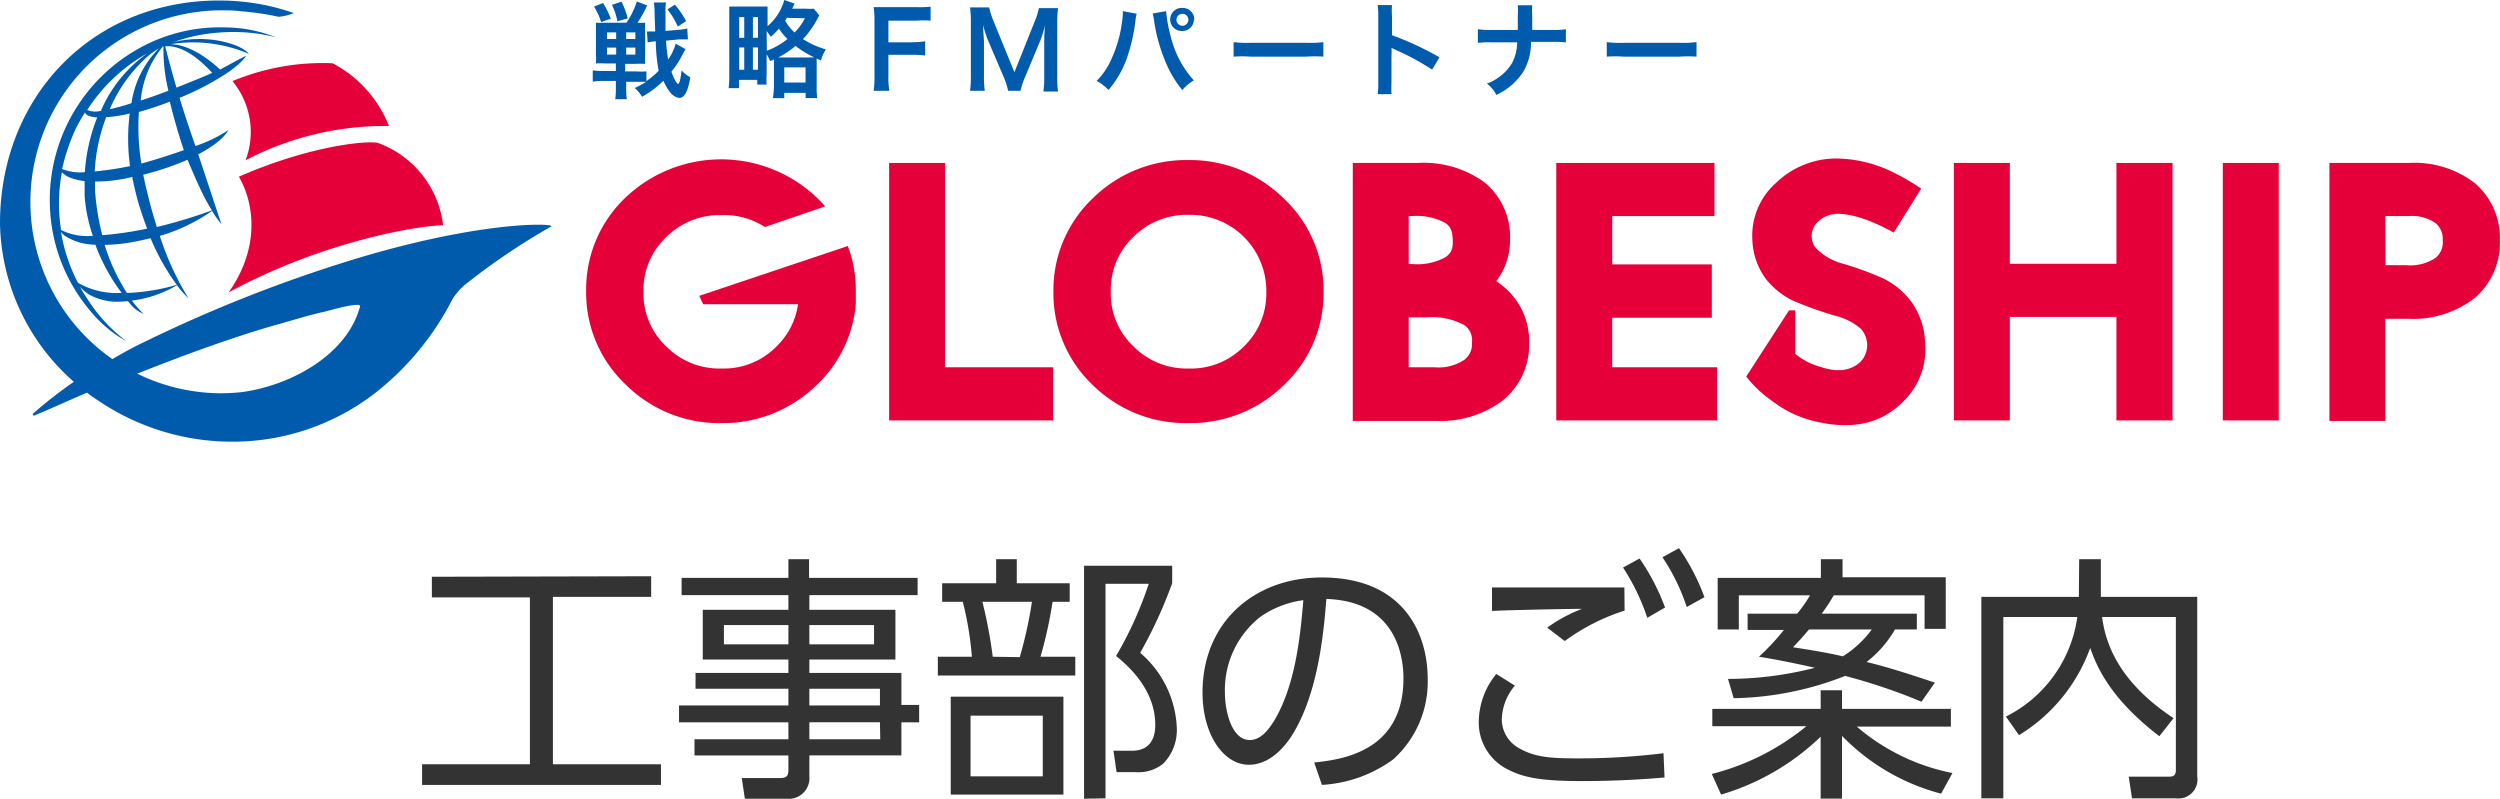 <svg id="レイヤー_1" data-name="レイヤー 1" xmlns="http://www.w3.org/2000/svg" viewBox="0 0 242.26 77.39"><defs><style>.cls-1{fill:#e60039;}.cls-2{fill:#005bac;}.cls-3{fill:#333;}</style></defs><title>アートボード 1</title><path class="cls-1" d="M37.69,12.21a11.7,11.7,0,0,0-5.46-6.08,22.67,22.67,0,0,0-9.7,1.73,7.76,7.76,0,0,1,1.27,7.67A29.17,29.17,0,0,1,37.69,12.21Z"/><path class="cls-1" d="M36.59,13.84c-1-.22-6.48.24-13.44,3.28,1.71,3,1.83,7.24-1,11.22,9.45-5.12,18.75-6.5,20.79-6.51A9.69,9.69,0,0,0,36.59,13.84Z"/><path class="cls-2" d="M53.31,21.84c-1.72-.26-9.17.14-20.39,3.72a138.65,138.65,0,0,0-19.79,8c-.72.37-1.48.79-2.24,1.24A18.57,18.57,0,0,1,21.42,1c.61,0,1.29,0,2,.1A24.94,24.94,0,0,1,27,1.63a5.39,5.39,0,0,0,1.48-.36A23.46,23.46,0,0,0,26,.56,22.54,22.54,0,0,0,21.24.05C8.94.05,0,9.36,0,21.66A20.89,20.89,0,0,0,7.16,37a41.52,41.52,0,0,0-4,3.12h0l.1.17h0c.37-.12,3.14-1.37,5.17-2.24.38.29.77.57,1.18.83a23.12,23.12,0,0,0,13.22,3.92A22.62,22.62,0,0,0,36.21,38.2,27.3,27.3,0,0,0,43.84,29,6.27,6.27,0,0,1,45,27.64a65.23,65.23,0,0,1,8.46-5.72ZM23.41,38a19,19,0,0,1-2,.11,18.52,18.52,0,0,1-7-1.4c-.38-.15-.75-.32-1.11-.5,3.46-1.38,8.61-3.33,13.17-4.65,1.71-.46,3.34-1,5.08-1.38.27-.06,3.48-1,3.34-.48C33.63,34.41,28.14,37.37,23.41,38Z"/><path class="cls-2" d="M12.28,33.06h0Z"/><path class="cls-2" d="M14.85,4A16.82,16.82,0,0,0,5.37,23.64a16.52,16.52,0,0,0,3.34,6.44,12.08,12.08,0,0,0,3.57,3,15.18,15.18,0,0,1-3.63-3.84,16.75,16.75,0,0,1-.9-1.44,4.89,4.89,0,0,0,.91.76,5.7,5.7,0,0,0,2.64.68,10.09,10.09,0,0,0,1.09-.06l.25.29a3.18,3.18,0,0,0,1.26.94,12.83,12.83,0,0,1-1.12-1.28,11.34,11.34,0,0,0,4.37-1.49,9.33,9.33,0,0,0,1.13,1.28,27,27,0,0,1-2.79-6.06,17.31,17.31,0,0,0,5.06-2.42,11,11,0,0,0,.9,1.28s-1.52-4.62-2.24-6.76c2.45-1.28,2.92-2.35,2.92-2.35a13.89,13.89,0,0,1-3.19,1.54,1.07,1.07,0,0,0-.06-.17c-.56-1.58-1.06-3.12-1.48-4.5a25.87,25.87,0,0,0,4.78-2.52c1.48-1.06,1.66-1.56,1.66-1.56s-.69.35-1.51.8l-1,.54c-2.17-2-3.85-2.45-4.81-2.46a13.82,13.82,0,0,1,7.6.94c-.68-.85-2.73-1.33-4-1.41a10.56,10.56,0,0,0-3.3.27,16.44,16.44,0,0,1,4.51-.93,16.89,16.89,0,0,1,5.41.46A13.63,13.63,0,0,0,22,2.66,16.22,16.22,0,0,0,14.85,4Zm-2,13.32c.15.76.33,1.51.54,2.27.28.93.57,1.78.87,2.56a32.47,32.47,0,0,1-4.35.64,24.08,24.08,0,0,1-.7-4.31c0-.3,0-.6,0-.89a14.51,14.51,0,0,0,3.43-.4l.21-.05A1.16,1.16,0,0,1,12.81,17.34Zm-.21-1.23a29.92,29.92,0,0,1-3.46.52,17.06,17.06,0,0,1,1.11-5.25A14,14,0,0,0,12.57,11,19.59,19.59,0,0,0,12.6,16.11Zm-2-5.51a14.37,14.37,0,0,1,3.78-5.21,8,8,0,0,1,.88-.62l.17-.11-.1.08A9.4,9.4,0,0,0,12.74,10C11.93,10.27,11.2,10.46,10.57,10.6Zm5.2-6.08a16.82,16.82,0,0,0,.48,4.29c-.93.36-1.83.68-2.68.95A9.5,9.5,0,0,1,15.77,4.52Zm-1.66.74a13.12,13.12,0,0,0-4.4,5.5,2.12,2.12,0,0,1-1.33-.08A16.57,16.57,0,0,1,14.11,5.26ZM7.37,12.41c.28-.54.57-1.05.88-1.53l0,.06c.12.25.53.4,1.17.44a17.67,17.67,0,0,0-1.2,5.3,4.69,4.69,0,0,1-2.2-.3A19.1,19.1,0,0,1,7.37,12.41ZM6,16.7a2.45,2.45,0,0,0,1,.59,6.38,6.38,0,0,0,1.2.26c0,.47,0,.94,0,1.42A15.1,15.1,0,0,0,9,22.85a5.74,5.74,0,0,1-3.08-.56A16.29,16.29,0,0,1,6,16.7ZM7.55,27.4a16.76,16.76,0,0,1-1.64-4.9,3.46,3.46,0,0,0,.39.36,5.48,5.48,0,0,0,2.94.85c.08.22.17.44.26.67a18.46,18.46,0,0,0,2.29,4A7.48,7.48,0,0,1,7.55,27.4Zm9.58.2a19.85,19.85,0,0,1-4.83.79,19,19,0,0,1-2.16-4.66,16.8,16.8,0,0,0,3.4-.41q.54-.11,1.05-.24A21.6,21.6,0,0,0,17.13,27.6Zm2.29-9.28a20.52,20.52,0,0,0,1.11,2.07A50.35,50.35,0,0,1,15.2,22c-.48-1.51-.9-3.12-1.26-4.78l-.06-.29a27.51,27.51,0,0,0,4.29-1.45C18.53,16.32,19,17.44,19.42,18.32Zm-1.58-3.78c-1.46.52-3,1-4.14,1.31a21.93,21.93,0,0,1-.24-5,31,31,0,0,0,3-1c.33,1.38.77,2.94,1.33,4.63Zm2.72-7.48c-.79.36-1.66.71-2.88,1.2l-.58.23c-.53-1.81-.91-3.27-1.09-4v0C16.93,4.39,18.52,4.82,20.56,7.06Z"/><path class="cls-2" d="M26.69,3.59h0Z"/><polygon class="cls-1" points="91.58 15.79 89.68 15.79 86.16 15.79 86.16 40.74 102.05 40.74 102.05 35.59 91.58 35.59 91.58 15.79"/><path class="cls-1" d="M115.15,15.51a12.9,12.9,0,0,0-9.25,3.7,12.28,12.28,0,0,0-3.82,9.06,12.26,12.26,0,0,0,3.82,9.05A12.85,12.85,0,0,0,115.15,41h.07a12.9,12.9,0,0,0,9.2-3.69,12.21,12.21,0,0,0,3.84-9,12.21,12.21,0,0,0-3.84-9.06A12.94,12.94,0,0,0,115.15,15.51Zm.06,20.2a7.27,7.27,0,0,1-5.39-2.16,7,7,0,0,1-2.18-5.28,7.05,7.05,0,0,1,2.18-5.3,7.3,7.3,0,0,1,5.39-2.15,7.36,7.36,0,0,1,7.5,7.45,7.09,7.09,0,0,1-2.16,5.29A7.18,7.18,0,0,1,115.21,35.71Z"/><path class="cls-1" d="M145,27.25a6.62,6.62,0,0,0,1.33-4.1,6.81,6.81,0,0,0-2.48-5.48,10,10,0,0,0-6.46-1.88h-6.3v25h8.12a10,10,0,0,0,6.34-1.93,6.9,6.9,0,0,0,2.63-5.58,6.86,6.86,0,0,0-1.72-4.77A7.07,7.07,0,0,0,145,27.25Zm-8.17-6.31a5.8,5.8,0,0,1,3.27.69c.44.36.64.65.68,1.64s-.24,1.28-.67,1.63a5.62,5.62,0,0,1-3.22.69h-.38V20.94Zm-.32,14.65V30.75h1.78a6.52,6.52,0,0,1,3.6.75,1.8,1.8,0,0,1,.75,1.7,1.92,1.92,0,0,1-.73,1.66,4.51,4.51,0,0,1-2.91.73Z"/><polygon class="cls-1" points="156.23 30.79 165.88 30.79 165.88 25.62 156.23 25.62 156.23 20.94 166.14 20.94 166.14 15.79 164.25 15.79 150.81 15.79 150.81 40.74 166.39 40.74 166.39 35.59 156.23 35.59 156.23 30.79"/><polygon class="cls-1" points="205.09 15.79 205.09 25.56 194.76 25.56 194.76 15.79 189.34 15.79 189.34 40.74 194.76 40.74 194.76 30.71 205.09 30.71 205.09 40.74 210.53 40.74 210.53 15.79 208.64 15.79 205.09 15.79"/><polygon class="cls-1" points="215.4 15.79 215.4 40.74 220.82 40.74 220.82 15.79 218.93 15.79 215.4 15.79"/><path class="cls-1" d="M239.8,17.73a9.58,9.58,0,0,0-6.34-1.94h-7.73v25h5.42v-9.9h2.16a9.77,9.77,0,0,0,6.49-2,7.06,7.06,0,0,0,2.45-5.59A7,7,0,0,0,239.8,17.73Zm-8.65,3.21h2.25a4,4,0,0,1,2.63.69,2,2,0,0,1,.68,1.67A1.93,1.93,0,0,1,236,25a4.41,4.41,0,0,1-2.83.7h-2Z"/><path class="cls-1" d="M82.16,23.84l-14.4,4.83.38.81h9.19a7,7,0,0,1-2.07,4.08,7.15,7.15,0,0,1-5.33,2.15,7.24,7.24,0,0,1-5.39-2.16,7,7,0,0,1-2.18-5.28A7,7,0,0,1,64.54,23a7.27,7.27,0,0,1,5.39-2.15A7.16,7.16,0,0,1,74.12,22l5.84-2a11.1,11.1,0,0,0-.82-.86,13.44,13.44,0,0,0-18.52,0,12.25,12.25,0,0,0-3.82,9.06,12.22,12.22,0,0,0,3.82,9.05A12.83,12.83,0,0,0,69.87,41h.07a12.93,12.93,0,0,0,9.2-3.69,12.19,12.19,0,0,0,3.79-7.84c0-.4,0-.8,0-1.21A12.21,12.21,0,0,0,82.16,23.84Z"/><path class="cls-1" d="M186.55,33.22a7.18,7.18,0,0,0-1.35-4,7.53,7.53,0,0,0-2.76-2.26,30.79,30.79,0,0,0-4-1.45A5.56,5.56,0,0,1,176,24.07a1.63,1.63,0,0,1-.43-1.05,1.82,1.82,0,0,1,.6-1.53,2.8,2.8,0,0,1,2-.77c.75,0,2.58.27,5.34,1.82l2.66-4.26a21.83,21.83,0,0,0-3-1.72,12.64,12.64,0,0,0-5.48-1.2A8.46,8.46,0,0,0,172,17.82a6.81,6.81,0,0,0-2.19,5.4A6.74,6.74,0,0,0,171.1,27a7.47,7.47,0,0,0,2.64,2.13,36.43,36.43,0,0,0,4,1.44,6,6,0,0,1,2.57,1.28,2.34,2.34,0,0,1,0,3.19c-1.47,1.41-3.5.63-3.94.5a6.45,6.45,0,0,1-2.4-1.25V30.07h-.6l-4.15,6.41.13.18a11.62,11.62,0,0,0,2.44,2.24,10.76,10.76,0,0,0,4.15,1.94c4.71,1.11,7.18-.56,8.65-2.09A7,7,0,0,0,186.55,33.22Z"/><path class="cls-2" d="M66.44,4.77,66.29,5l-.08.16a9.8,9.8,0,0,1-1.15,1.79c.24.66.52,1.18.65,1.18s.24-.47.34-1.3a3.44,3.44,0,0,0,.84.66c-.21,1.33-.56,2-1.06,2a1.36,1.36,0,0,1-.89-.55,4.47,4.47,0,0,1-.65-1.12,9.69,9.69,0,0,1-2.07,1.56,3.38,3.38,0,0,0-.71-.85,10.07,10.07,0,0,0,1.11-.6c-.31,0-.6,0-.88,0H60.68v.6a7.41,7.41,0,0,0,.06,1.08H59.62a7.38,7.38,0,0,0,.06-1.09V7.84H58.56a8.45,8.45,0,0,0-1.12.07V6.82a8.55,8.55,0,0,0,1.1.06h1.14V6.15h-1a7,7,0,0,0-.93,0,8.33,8.33,0,0,0,0-.86V3.08c0-.45,0-.66,0-.88a4.88,4.88,0,0,0,.78,0h2.18a8.07,8.07,0,0,0,1-2.05l1,.37a10.72,10.72,0,0,1-.93,1.68,4.79,4.79,0,0,0,.74,0,7.28,7.28,0,0,0,0,.94V5.29a6.59,6.59,0,0,0,0,.9,8.73,8.73,0,0,0-1,0h-.94v.73h1.06a7.61,7.61,0,0,0,1,0v.94a8.22,8.22,0,0,0,1.19-1A15.91,15.91,0,0,1,63.55,4a6.54,6.54,0,0,0-.79.11l-.07-1.06h.17c.18,0,.39,0,.63,0,0-.53-.05-1.18-.06-1.92a7.22,7.22,0,0,0-.06-.89h1.17a4.79,4.79,0,0,0-.05,1c0,.51,0,1.12,0,1.76l1.22-.11a5.34,5.34,0,0,0,.89-.13l.06,1.06h-.09c-.24,0-.38,0-.8,0l-1.23.12a17.11,17.11,0,0,0,.21,1.83,5.15,5.15,0,0,0,.73-1.54Zm-8-4.48a9.35,9.35,0,0,1,.75,1.52l-.94.33a5.86,5.86,0,0,0-.69-1.5Zm.38,2.85v.64h.89V3.14Zm0,1.47v.68h.89V4.61ZM60.23.16a8.15,8.15,0,0,1,.6,1.63l-1,.27A6.54,6.54,0,0,0,59.3.47Zm.45,3.62h.89V3.14h-.89Zm0,1.51h.89V4.61h-.89Zm5-2.72a7.56,7.56,0,0,0-1-1.66L65.4.45a8.93,8.93,0,0,1,1.09,1.6Z"/><path class="cls-2" d="M74.63,5.92a5.28,5.28,0,0,0-.34-.66V7.2a7,7,0,0,0,0,1h-.91V7.74H71.61v.8h-1a9.9,9.9,0,0,0,.06-1.21V1.63c0-.43,0-.8,0-1,.22,0,.57,0,1,0h1.71c.48,0,.72,0,1,0,0,.16,0,.59,0,1v.9A5.09,5.09,0,0,0,76,0l1,.35a2.64,2.64,0,0,0-.14.29l-.09.2h1.28a4.66,4.66,0,0,0,.81,0l.54.66c-.06.08-.07.11-.13.2a8.6,8.6,0,0,1-1.46,2.09,8.61,8.61,0,0,0,2.22,1,4,4,0,0,0-.48,1.07l-.41-.19c0,.16,0,.28,0,.55V8.39a7.56,7.56,0,0,0,.05,1.11H78.07V9H76v.51h-1.1A10.81,10.81,0,0,0,75,8.4V6.23C75,6,75,6,75,5.77Zm-3-2.26h.49v-2h-.49Zm0,3.1h.49V4.6h-.49Zm1.33-3.1h.49v-2h-.49Zm0,3.1h.49V4.6h-.49Zm1.35-1.84a7.34,7.34,0,0,0,2-1.14,6.37,6.37,0,0,1-.83-1,8.29,8.29,0,0,1-.78.79L74.29,3Zm4.07.64h.53a9.21,9.21,0,0,1-1.82-1.11,8.48,8.48,0,0,1-1.68,1.12h3ZM76,8h2.06V6.53H76Zm.25-6.27L76.09,2A4.46,4.46,0,0,0,77,3.15a5.72,5.72,0,0,0,1-1.38Z"/><path class="cls-2" d="M86.09,7.34a7.71,7.71,0,0,0,.09,1.46H84.66a8.7,8.7,0,0,0,.08-1.44V2A8.91,8.91,0,0,0,84.66.69c.42,0,.67,0,1.29,0h2.84A10.45,10.45,0,0,0,90.18.65V2A9.78,9.78,0,0,0,88.79,2h-2.7V4.1h2.18A10.29,10.29,0,0,0,89.65,4V5.38a10.09,10.09,0,0,0-1.38-.07H86.09Z"/><path class="cls-2" d="M97.69,8.8a6.91,6.91,0,0,0-.44-1.37L95.78,4a11.36,11.36,0,0,1-.51-1.56c0,.54.08,1.38.08,1.6V7.32a9.42,9.42,0,0,0,.08,1.48H94a9.67,9.67,0,0,0,.08-1.48V2.22A10.22,10.22,0,0,0,94,.72h1.85a8.25,8.25,0,0,0,.38,1.21L98.3,7l2-5a6.43,6.43,0,0,0,.37-1.21h1.86a10.66,10.66,0,0,0-.08,1.5v5.1a9,9,0,0,0,.08,1.48h-1.42a9.58,9.58,0,0,0,.08-1.48V4c0-.89.07-1.4.09-1.56a14.93,14.93,0,0,1-.47,1.49L99.34,7.45a7.55,7.55,0,0,0-.45,1.35Z"/><path class="cls-2" d="M110.15,1.33a4.24,4.24,0,0,0-.13.78,18.24,18.24,0,0,1-.8,3.47,9.86,9.86,0,0,1-1.8,3.14,4.53,4.53,0,0,0-1.15-.88,6.87,6.87,0,0,0,1.45-2.16,12.42,12.42,0,0,0,1-3.48,7.46,7.46,0,0,0,.09-1V1.08ZM113,1.08a13.36,13.36,0,0,0,.42,2.33,9.74,9.74,0,0,0,2.27,4.38,4.31,4.31,0,0,0-1.12.94,10.72,10.72,0,0,1-1.73-3,16,16,0,0,1-1-3.69,4.91,4.91,0,0,0-.14-.73Zm2.69.84A1.1,1.1,0,0,1,114.62,3a1.12,1.12,0,1,1,0-2.23A1.11,1.11,0,0,1,115.73,1.92Zm-1.69,0a.59.59,0,0,0,.58.58.59.59,0,0,0,.58-.58.57.57,0,0,0-.58-.58A.58.58,0,0,0,114,1.92Z"/><path class="cls-2" d="M119.54,4.08a10.19,10.19,0,0,0,1.65.07h5.41a10.11,10.11,0,0,0,1.64-.07V5.49a11.32,11.32,0,0,0-1.65,0H121.2a11.41,11.41,0,0,0-1.66,0Z"/><path class="cls-2" d="M133.5,9.13A6.8,6.8,0,0,0,133.56,8V1.49a6.49,6.49,0,0,0-.06-1h1.39a6.78,6.78,0,0,0,0,1.06V3.41a30.19,30.19,0,0,1,4.6,2.14l-.71,1.2a23.79,23.79,0,0,0-3.59-1.94l-.35-.17a3.94,3.94,0,0,1,0,.69V8a11.09,11.09,0,0,0,0,1.12Z"/><path class="cls-2" d="M150.42,2.9a7.35,7.35,0,0,0,1.32-.07V4.11a10.54,10.54,0,0,0-1.3-.05h-2.08a5.55,5.55,0,0,1-.73,2.86A6.22,6.22,0,0,1,145,9.2a3,3,0,0,0-.92-1.1,4.72,4.72,0,0,0,2.45-2,4.47,4.47,0,0,0,.49-2h-2.51a10.54,10.54,0,0,0-1.3.05V2.83a7.41,7.41,0,0,0,1.32.07h2.55c0-.42,0-.61,0-.79v-.6a6.44,6.44,0,0,0,0-1h1.4a6.37,6.37,0,0,0,0,1v.61c0,.67,0,.67,0,.78Z"/><path class="cls-2" d="M155.7,4.08a10.19,10.19,0,0,0,1.65.07h5.4a10.19,10.19,0,0,0,1.65-.07V5.49a11.41,11.41,0,0,0-1.66,0h-5.39a11.32,11.32,0,0,0-1.65,0Z"/><path class="cls-3" d="M63.1,55.84v2H53.58V74.06H64.05v2H40.9v-2H51.35V57.89h-9.5v-2Z"/><path class="cls-3" d="M88.92,57.67H78.43v1.42h8.34v4.82H78.43v1.3h8.92v3.1h1.72V70H87.35v3.2H78.43v2a2,2,0,0,1-2.18,2.2H72.18l-.3-2,3.7,0c.7,0,.82-.28.82-.8V73.21H67.3V71.64h9.1V70H65.8V68.36H76.4V66.74h-9V65.21h9v-1.3H68.1V59.09h8.3V57.67H66.05V56H76.4V54.19h2V56H88.92ZM76.4,60.57H70.15v1.87H76.4Zm8.3,0H78.43v1.87H84.7Zm.57,6.17H78.43v1.62h6.84Zm0,3.25H78.43v1.65H85.3Z"/><path class="cls-3" d="M96.53,56.52V54.19h2v2.33h5.13v1.8H102a42.86,42.86,0,0,1-1.17,5.32h3.37v1.82H90.88V63.64h3.3a31.76,31.76,0,0,0-.88-5.32h-2v-1.8ZM103.05,77H92.13V67.51h10.92Zm-2-7.65h-7v5.88h7Zm-2.23-5.67A41.85,41.85,0,0,0,100,58.32h-4.8a45.19,45.19,0,0,1,1,5.32Zm6.23,13.72V54.82h8.54v1.7a44.46,44.46,0,0,1-3.1,6.74,10.1,10.1,0,0,1,3.55,7.35A4.63,4.63,0,0,1,112.72,74a3.8,3.8,0,0,1-2.72.82h-1.8l-.3-2.07,1.8,0c1.57,0,2.25-1,2.25-2.5,0-2.6-1.5-4.85-3.8-6.68a36.35,36.35,0,0,0,3.17-7h-4.19V77.36Z"/><path class="cls-3" d="M127.35,73.89c2.58-.28,8.65-1,8.65-8.15,0-2-.6-7.47-7.47-7.7-.23,2.9-.73,9.05-3.3,13.17-1.48,2.33-3.08,2.9-4.2,2.9-2.45,0-4.5-2.9-4.5-7,0-6.8,5-11.15,11.55-11.15,8.09,0,10.27,5.6,10.27,9.82A10.1,10.1,0,0,1,135,73.59a12.91,12.91,0,0,1-6.9,2.47Zm-5.17-14.15a9,9,0,0,0-3.48,7.4c0,1.7.63,4.57,2.4,4.57,1.05,0,1.8-.92,2.45-2,2.1-3.6,2.5-8.67,2.75-11.55A9.47,9.47,0,0,0,122.18,59.74Z"/><path class="cls-3" d="M146.8,66.44a5.27,5.27,0,0,0-1.27,3.27,3.21,3.21,0,0,0,1.65,2.78c1.4.8,2.72,1,5.52,1a67.06,67.06,0,0,0,8.5-.5l.1,2.35c-1.83.17-4.82.35-7.92.35-4.1,0-5.83-.33-7.5-1.25a5.07,5.07,0,0,1-2.58-4.55A7.38,7.38,0,0,1,145,65.31Zm10.63-7.27a20.11,20.11,0,0,0-5.8,2.95l-1.7-1.3A14.84,14.84,0,0,1,153.3,59c-1,0-5.77.08-8.72.2l0-2.27c.8,0,11.15,0,12.83,0Zm1.45-5.05a21.3,21.3,0,0,1,2.47,4.75l-1.72,1A21,21,0,0,0,157.28,55Zm3.82-1a21.26,21.26,0,0,1,2.47,4.75l-1.72.95A19.61,19.61,0,0,0,161.1,54Z"/><path class="cls-3" d="M188.1,76.91a20.65,20.65,0,0,1-9.6-5.6v6.08h-2.07v-6A23.49,23.49,0,0,1,166.78,77l-.9-2a23.55,23.55,0,0,0,9.17-4.63h-9.12V68.69h10.5v-1.8h2.07v1.8h10.55v1.72h-9.12a20.19,20.19,0,0,0,9.27,4.5Zm-2.35-17.44V61h-2.12a10.82,10.82,0,0,1-2.75,3.15c2.2.52,4.87,1.42,6.62,2L186.2,68a55.25,55.25,0,0,0-7.4-2.5A30.84,30.84,0,0,1,168,67.66l-.55-1.87a33.83,33.83,0,0,0,8.42-1.08c-2.75-.62-4.37-.9-5.42-1.07a22.7,22.7,0,0,0,2.42-2.6h-3.52V59.47h4.8a13.49,13.49,0,0,0,1.25-1.78H168.5V61h-2.05v-5h10V54.19h2.1v1.75h10v5H186.5V57.69h-8.8a19.41,19.41,0,0,1-1.17,1.78ZM175.3,61c-.72.85-1.07,1.22-1.55,1.72,1.43.23,2.95.45,4.83.88a10,10,0,0,0,2.8-2.6Z"/><path class="cls-3" d="M201.48,54.19h2.1v3.65h9.34v17.4a1.84,1.84,0,0,1-2.07,2.12H206.6l-.32-2.1,3.87,0c.32,0,.7,0,.7-.65V59.79H203.7c.28,2.08,1.23,6.05,6.93,9.8l-1.38,1.75c-4.95-3.78-6.15-7-6.7-8.55a16.45,16.45,0,0,1-6.9,8.45l-1.27-1.8a12.74,12.74,0,0,0,6.92-9.65h-7.17V77.36H192V57.84h9.45Z"/></svg>